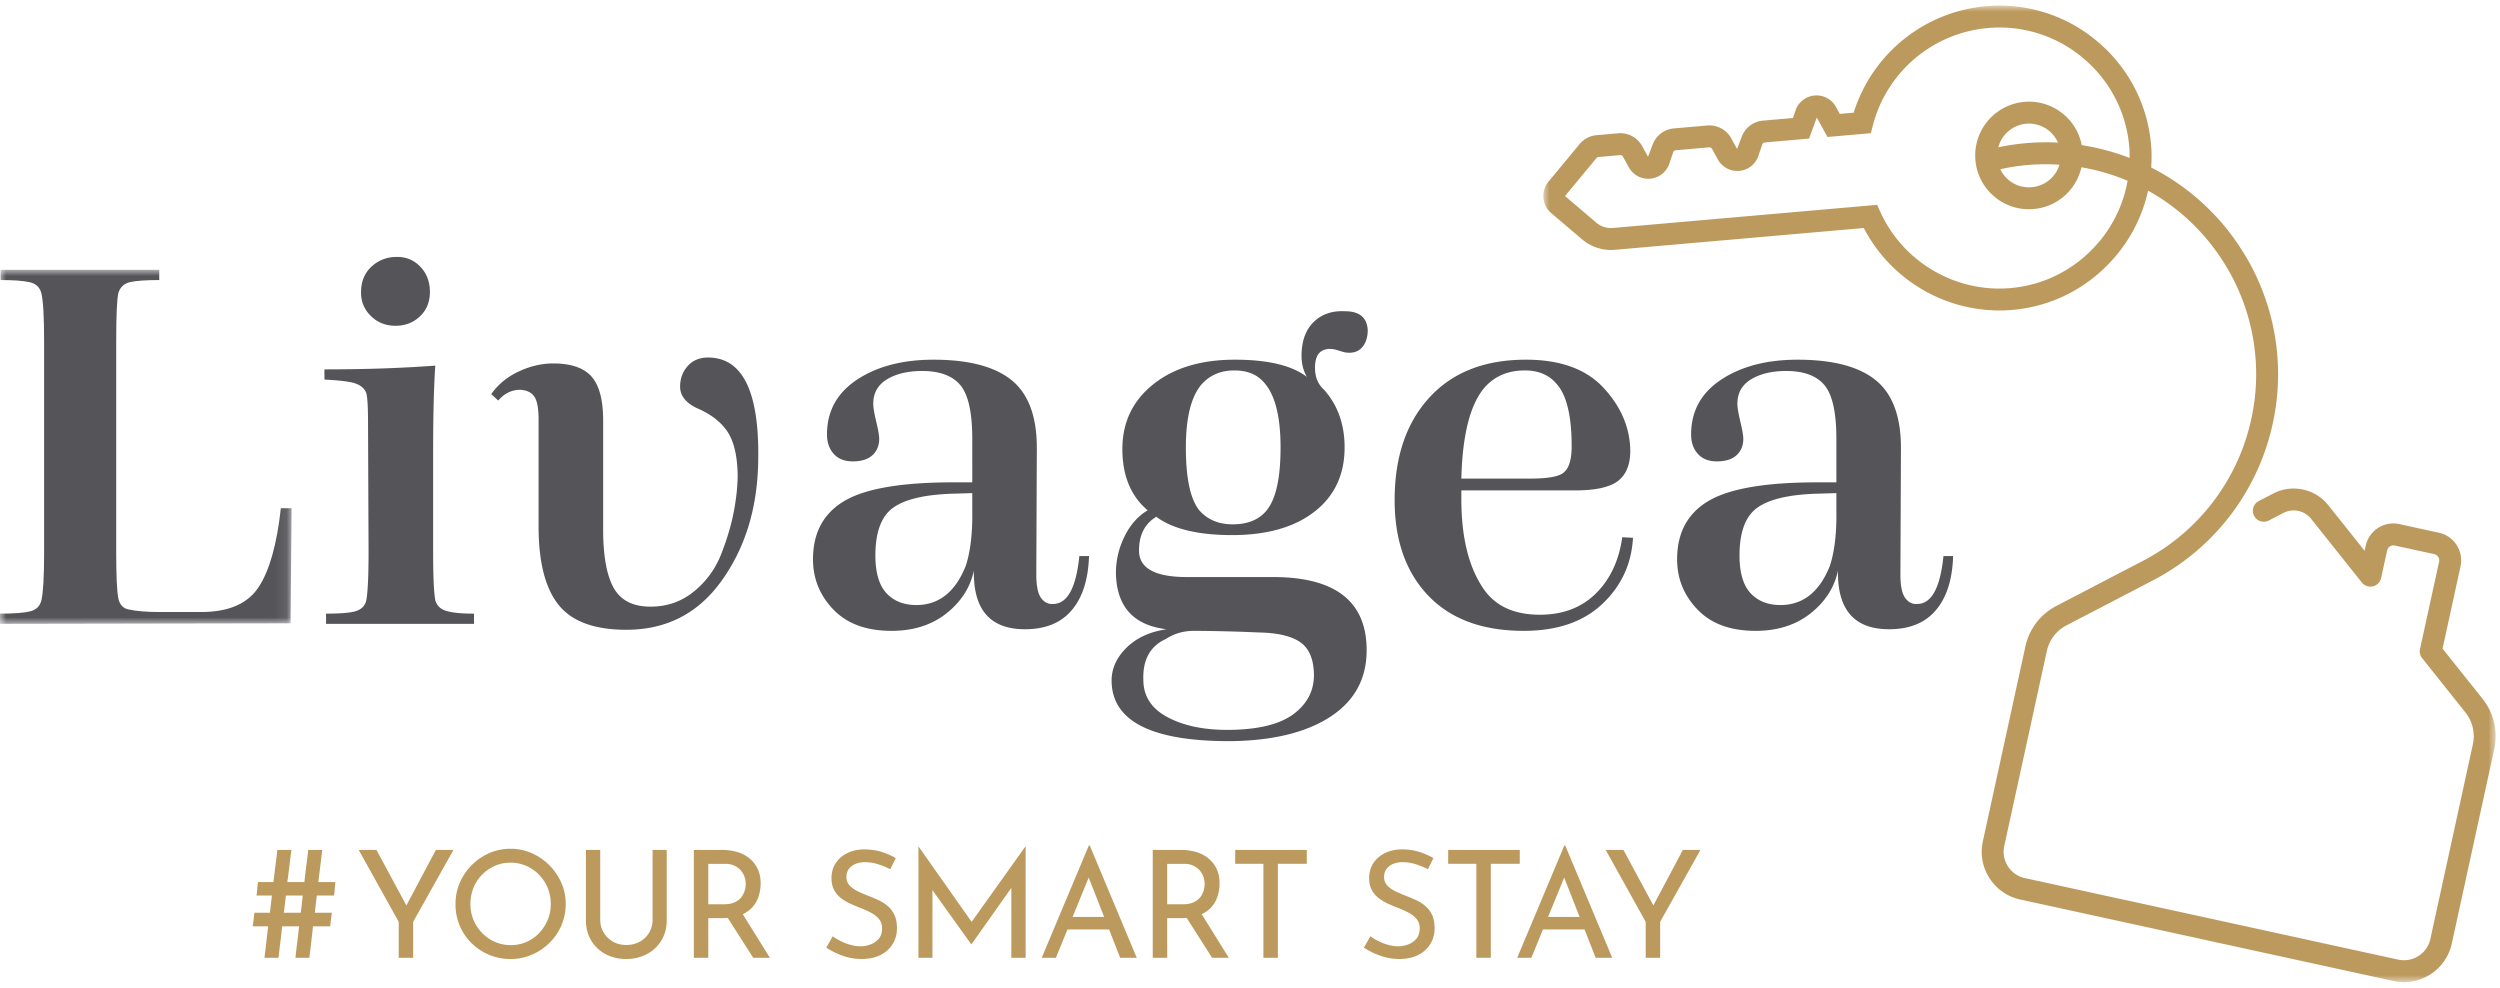 <svg width="205" height="81" viewBox="0 0 205 81" xmlns="http://www.w3.org/2000/svg" xmlns:xlink="http://www.w3.org/1999/xlink">
    <defs>
        <path id="oikqdlqb6a" d="M0 0h78.091v80.078H0z"/>
        <path id="kdpo43u9ec" d="M0 0h23.913v29.03H0z"/>
    </defs>
    <g fill="none" fill-rule="evenodd">
        <g transform="translate(126.553 .46)">
            <mask id="4p91fsg8jb" fill="#fff">
                <use xlink:href="#oikqdlqb6a"/>
            </mask>
            <path d="M42.321 13.046a2.603 2.603 0 0 1-2.27 1.844 2.587 2.587 0 0 1-2.577-1.473 17.019 17.019 0 0 1 4.847-.371m-5.013-1.428a2.61 2.61 0 0 1 2.287-1.933 2.607 2.607 0 0 1 2.606 1.549 18.776 18.776 0 0 0-4.893.384m8.142 7.89c-1.893 2.178-4.507 3.482-7.362 3.671-4.416.296-8.623-2.222-10.453-6.262l-.262-.58-21.675 1.897a1.839 1.839 0 0 1-1.342-.428L1.81 15.643a.042.042 0 0 1-.006-.06l2.555-3.082c.04-.05.1-.08.165-.086l1.771-.155a.24.24 0 0 1 .234.124l.48.873a1.821 1.821 0 0 0 3.319-.29l.32-.944a.24.24 0 0 1 .208-.162l2.743-.24a.248.248 0 0 1 .233.124l.48.873a1.821 1.821 0 0 0 3.318-.29l.322-.943a.241.241 0 0 1 .207-.163l3.633-.318.63-1.73.878 1.599 3.558-.312.158-.617a10.717 10.717 0 0 1 9.435-8.005 10.64 10.64 0 0 1 7.87 2.513 10.629 10.629 0 0 1 3.736 7.37c.019.257.018.513.018.769a19.234 19.234 0 0 0-3.925-1.05 4.377 4.377 0 0 0-1.493-2.532 4.375 4.375 0 0 0-3.219-1.015 4.415 4.415 0 0 0-4.008 4.778 4.38 4.38 0 0 0 1.558 2.993 4.377 4.377 0 0 0 3.219 1.015 4.38 4.38 0 0 0 2.994-1.558c.46-.548.77-1.184.923-1.862.254.044.509.09.763.145 1.046.229 2.056.553 3.023.958a10.658 10.658 0 0 1-2.46 5.146m31.567 37.335-3.28-4.117 1.472-6.744a2.32 2.32 0 0 0-1.77-2.759l-3.242-.708a2.32 2.32 0 0 0-2.76 1.77l-.09.42-2.984-3.743a3.63 3.63 0 0 0-4.5-.959l-1.198.622a.898.898 0 1 0 .828 1.596l1.198-.622c.771-.4 1.725-.197 2.266.483l4.161 5.222a.897.897 0 0 0 1.58-.369l.496-2.266a.527.527 0 0 1 .62-.398l3.241.708c.28.061.459.34.398.62l-1.564 7.16a.9.9 0 0 0 .176.753l3.547 4.45c.588.74.81 1.692.609 2.616l-3.485 15.96a2.217 2.217 0 0 1-2.633 1.69l-30.616-6.685a2.193 2.193 0 0 1-1.39-.967 2.196 2.196 0 0 1-.3-1.666l3.49-15.985c.2-.911.788-1.68 1.618-2.109l7.291-3.796a19.02 19.02 0 0 0 9.609-12.718 18.912 18.912 0 0 0-2.576-14.337 18.921 18.921 0 0 0-7.383-6.688c.034-.559.045-1.12.003-1.688a12.411 12.411 0 0 0-4.364-8.607A12.401 12.401 0 0 0 36.294.049 12.517 12.517 0 0 0 25.45 8.78l-1.139.1-.314-.571a1.82 1.82 0 0 0-3.319.29l-.21.617-2.466.216c-.804.07-1.492.61-1.752 1.373l-.363.948-.48-.874a2.04 2.04 0 0 0-1.965-1.049l-2.742.24c-.805.07-1.493.61-1.753 1.374l-.364.947-.48-.872a2.043 2.043 0 0 0-1.964-1.05l-1.772.155a2.05 2.05 0 0 0-1.392.73L.42 14.438a1.847 1.847 0 0 0 .226 2.576l2.546 2.163a3.644 3.644 0 0 0 2.662.848l20.424-1.787A12.566 12.566 0 0 0 37.391 25c.27 0 .543-.009.816-.027 3.336-.222 6.39-1.744 8.6-4.285a12.468 12.468 0 0 0 2.784-5.513 17.146 17.146 0 0 1 6.125 5.762 17.12 17.12 0 0 1 2.332 12.982 17.216 17.216 0 0 1-8.692 11.512l-7.28 3.79a4.91 4.91 0 0 0-2.545 3.322l-3.49 15.984a3.987 3.987 0 0 0 .543 3.022 3.988 3.988 0 0 0 2.52 1.752l30.616 6.684a4.017 4.017 0 0 0 4.772-3.062l3.485-15.96a4.904 4.904 0 0 0-.96-4.12" fill="#BC9A5E" mask="url(#4p91fsg8jb)"/>
        </g>
        <path d="M23.438 73.432c-.018.226-.043.46-.074.7-.032.24-.062.477-.089.712h1.386c.036-.235.065-.473.088-.713.023-.24.048-.473.075-.699h-1.386zm.462-3.735c-.064.444-.12.882-.17 1.317-.05.434-.107.874-.17 1.317h1.4c.045-.443.097-.883.156-1.317.059-.435.11-.873.156-1.317h1.154l-.162 1.317a330 330 0 0 0-.163 1.317h1.398c-.018.182-.033.363-.047.544-.014.18-.034.367-.061.557h-1.413a169.036 169.036 0 0 0-.163 1.412h1.4a21.169 21.169 0 0 0-.136 1.114h-1.413a140.597 140.597 0 0 1-.3 2.58h-1.14c.045-.434.095-.866.15-1.297.053-.43.104-.857.149-1.283h-1.386a67.07 67.07 0 0 1-.149 1.283c-.055.431-.104.863-.15 1.298h-1.154a173.12 173.12 0 0 0 .299-2.58h-1.263a24.453 24.453 0 0 0 .135-1.115h1.277l.082-.713.08-.699h-1.262c.027-.19.048-.376.06-.557a7.62 7.62 0 0 1 .062-.544h1.263l.164-1.317.162-1.317H23.9zM35.74 69.697l-2.417 4.549-2.452-4.55h-1.455l3.278 5.895v2.948h1.186V75.59l3.302-5.894zM38.573 74.136c0 .465.085.899.257 1.303.171.403.407.76.71 1.07.3.31.651.552 1.05.728.4.175.832.262 1.297.262a3.158 3.158 0 0 0 2.324-.99c.294-.31.526-.667.698-1.07a3.34 3.34 0 0 0 .256-1.315 3.401 3.401 0 0 0-.966-2.397A3.326 3.326 0 0 0 43.148 71a3.169 3.169 0 0 0-1.285-.262c-.465 0-.897.089-1.297.268-.4.18-.75.424-1.051.734-.302.31-.535.67-.697 1.082-.164.412-.245.85-.245 1.315m-1.223-.012c0-.611.116-1.188.349-1.73a4.625 4.625 0 0 1 .972-1.444c.416-.42.895-.75 1.437-.99a4.287 4.287 0 0 1 1.755-.362c.62 0 1.2.122 1.743.361a4.738 4.738 0 0 1 2.427 2.434 4.28 4.28 0 0 1 .355 1.731 4.38 4.38 0 0 1-.355 1.76 4.483 4.483 0 0 1-.984 1.438c-.42.412-.901.734-1.443.966a4.382 4.382 0 0 1-1.743.35 4.469 4.469 0 0 1-1.755-.344 4.555 4.555 0 0 1-1.437-.954 4.371 4.371 0 0 1-.972-1.43 4.517 4.517 0 0 1-.349-1.786M49.218 75.408c0 .4.096.756.288 1.07.19.314.445.56.764.74.317.18.676.27 1.076.27.416 0 .787-.09 1.113-.27.326-.18.583-.426.77-.74.188-.314.282-.67.282-1.07v-5.712h1.162v5.749c0 .643-.15 1.206-.447 1.687a3.015 3.015 0 0 1-1.198 1.113 3.575 3.575 0 0 1-1.682.392 3.54 3.54 0 0 1-1.676-.392 2.982 2.982 0 0 1-1.186-1.113c-.293-.481-.44-1.044-.44-1.687v-5.749h1.174v5.712zM59.364 74.149H58.08v-3.314h1.37c.31 0 .572.052.789.158a1.55 1.55 0 0 1 .819.936c.061.192.091.376.091.556 0 .171-.028.355-.085.55a1.6 1.6 0 0 1-.281.544c-.13.168-.312.305-.544.41-.233.106-.525.16-.875.16zm3.767 4.39-2.221-3.572c.32-.159.594-.351.802-.592.237-.274.405-.577.508-.911.102-.335.152-.677.152-1.028 0-.448-.079-.841-.238-1.18a2.451 2.451 0 0 0-.66-.856 2.871 2.871 0 0 0-.99-.526 4.162 4.162 0 0 0-1.242-.178h-2.348v8.843h1.186v-3.254h1.309c.102 0 .186-.017.282-.023l2.09 3.277h1.37zM73 71.274a6.49 6.49 0 0 0-.99-.403 3.458 3.458 0 0 0-1.052-.172c-.473 0-.85.11-1.131.33-.281.22-.422.514-.422.881 0 .277.09.512.27.703.178.192.415.358.709.496.293.138.599.268.917.39.277.108.55.226.82.356.268.13.51.293.726.489.217.195.388.436.515.722.126.285.189.64.189 1.064 0 .465-.116.889-.348 1.271a2.417 2.417 0 0 1-.997.906c-.433.22-.946.33-1.541.33-.392 0-.765-.045-1.12-.134a5.417 5.417 0 0 1-.984-.35 6.648 6.648 0 0 1-.807-.446l.526-.929c.195.138.42.271.672.397.253.127.518.229.796.306.277.077.545.116.807.116.276 0 .552-.05.825-.153.273-.102.5-.259.679-.47.18-.212.269-.493.269-.844 0-.302-.08-.552-.239-.752-.159-.2-.369-.372-.63-.514a7.124 7.124 0 0 0-.831-.385 17.07 17.07 0 0 1-.844-.349 4.09 4.09 0 0 1-.795-.464 2.086 2.086 0 0 1-.587-.68c-.147-.268-.22-.594-.22-.978 0-.465.112-.87.337-1.217.224-.346.53-.62.923-.82.391-.199.84-.307 1.345-.323.57 0 1.074.069 1.51.208.437.138.821.31 1.156.513l-.453.905zM84.08 69.415l-4.405 6.177-4.352-6.177h-.012v9.124h1.15v-5.544l3.179 4.43h.024l3.266-4.616v5.73h1.174v-9.124zM87.954 75.188l1.319-3.227 1.267 3.227h-2.586zm3.901 3.35h1.358L89.36 69.33h-.074l-3.865 9.209h1.162l.95-2.324h3.41l.911 2.324zM96.996 74.149H95.71v-3.314h1.37c.31 0 .573.052.79.158a1.55 1.55 0 0 1 .818.936c.062.192.092.376.092.556 0 .171-.028.355-.085.55a1.6 1.6 0 0 1-.281.544c-.131.168-.313.305-.545.41-.232.106-.524.16-.874.16zm3.766 4.39-2.22-3.572c.32-.159.593-.351.802-.592.236-.274.405-.577.507-.911.103-.335.153-.677.153-1.028 0-.448-.08-.841-.238-1.18a2.451 2.451 0 0 0-.66-.856 2.871 2.871 0 0 0-.99-.526 4.162 4.162 0 0 0-1.243-.178h-2.348v8.843h1.186v-3.254h1.31c.102 0 .186-.017.282-.023l2.09 3.277h1.37zM101.287 69.697h5.87v1.137h-2.372v7.705h-1.187v-7.705h-2.311zM117.088 71.274a6.49 6.49 0 0 0-.99-.403 3.458 3.458 0 0 0-1.052-.172c-.473 0-.85.11-1.131.33-.282.22-.422.514-.422.881 0 .277.089.512.27.703.178.192.415.358.708.496.294.138.6.268.918.39.277.108.55.226.819.356.269.13.512.293.727.489.216.195.388.436.515.722.125.285.189.64.189 1.064 0 .465-.117.889-.349 1.271a2.417 2.417 0 0 1-.997.906c-.432.22-.946.33-1.54.33-.392 0-.765-.045-1.12-.134a5.417 5.417 0 0 1-.985-.35 6.648 6.648 0 0 1-.806-.446l.525-.929c.196.138.42.271.673.397.253.127.517.229.796.306.276.077.545.116.806.116.277 0 .553-.05.826-.153.273-.102.5-.259.678-.47.18-.212.27-.493.27-.844 0-.302-.08-.552-.239-.752-.16-.2-.369-.372-.63-.514a7.124 7.124 0 0 0-.831-.385 17.07 17.07 0 0 1-.844-.349 4.09 4.09 0 0 1-.795-.464 2.086 2.086 0 0 1-.587-.68c-.147-.268-.22-.594-.22-.978 0-.465.112-.87.336-1.217.224-.346.532-.62.924-.82.39-.199.84-.307 1.345-.323.57 0 1.074.069 1.51.208.436.138.821.31 1.156.513l-.453.905zM118.75 69.697h5.87v1.137h-2.372v7.705h-1.187v-7.705h-2.311zM126.942 75.188l1.32-3.227 1.266 3.227h-2.586zm3.902 3.35h1.357l-3.852-9.208h-.073l-3.866 9.209h1.162l.95-2.324h3.41l.912 2.324zM137.992 69.697l-2.416 4.548-2.452-4.548h-1.456l3.279 5.894v2.948h1.186V75.59l3.302-5.894z" fill="#BC9A5E"/>
        <g transform="translate(0 22.126)">
            <mask id="qutamq1u0d" fill="#fff">
                <use xlink:href="#kdpo43u9ec"/>
            </mask>
            <path d="m23.913 19.545-.088 9.442L0 29.03v-.838c1.117 0 1.926-.06 2.427-.177.529-.117.852-.426.97-.926.147-.647.22-1.941.22-3.883V5.912c0-2.03-.073-3.353-.22-3.97-.118-.5-.441-.81-.97-.928C1.926.897 1.132.838.044.838V0h13.015v.838c-1.118 0-1.926.06-2.426.176-.47.119-.78.413-.927.883-.118.53-.176 1.838-.176 3.927V23.25c0 1.853.058 3.088.176 3.706.118.501.382.794.795.883.646.147 1.5.22 2.558.22h3.442c2.235 0 3.802-.676 4.699-2.03.896-1.352 1.506-3.514 1.83-6.485h.883z" fill="#555459" mask="url(#qutamq1u0d)"/>
        </g>
        <path d="M34.48 21.883c.514.545.772 1.229.772 2.052s-.272 1.493-.816 2.007c-.545.515-1.214.772-2.008.772s-1.463-.264-2.007-.794a2.603 2.603 0 0 1-.816-1.941c0-.882.286-1.589.86-2.118.573-.529 1.272-.795 2.096-.795.764 0 1.404.273 1.919.817m4.39 28.435v.839H26.737v-.839c1.088 0 1.867-.058 2.338-.176.558-.146.882-.47.97-.97.118-.677.177-1.986.177-3.927l-.044-10.59c0-1.235-.044-2.029-.132-2.382-.118-.382-.427-.661-.927-.838-.44-.147-1.28-.25-2.515-.31v-.837c3.353 0 6.383-.103 9.09-.309-.119 1.765-.177 4.133-.177 7.103v8.119c0 2.03.058 3.368.176 4.014.147.471.456.765.927.883.47.147 1.22.22 2.25.22M40.855 32.847l-.573-.53c.558-.793 1.308-1.412 2.25-1.853.94-.44 1.882-.662 2.824-.662 1.47 0 2.522.361 3.154 1.081.633.722.949 1.92.949 3.597v8.912c0 2.177.287 3.78.86 4.809.574 1.03 1.58 1.544 3.022 1.544 1.353 0 2.537-.412 3.552-1.235a7.373 7.373 0 0 0 2.25-3.089c.485-1.235.831-2.404 1.037-3.507.205-1.103.309-2.096.309-2.978-.03-1.589-.316-2.78-.86-3.574-.545-.794-1.376-1.427-2.493-1.897-.912-.442-1.368-1.03-1.368-1.765 0-.647.205-1.206.618-1.677.411-.47.97-.705 1.676-.705 2.912 0 4.28 2.955 4.103 8.867-.117 3.707-1.132 6.876-3.044 9.509-1.912 2.632-4.5 3.948-7.765 3.948-2.618 0-4.47-.684-5.559-2.051-1.088-1.368-1.633-3.508-1.633-6.42v-8.78c0-.911-.117-1.537-.353-1.875-.235-.338-.617-.522-1.146-.552-.707 0-1.31.295-1.81.883M79.725 41.892v-1.456l-1.456.044c-2.383.06-4.066.449-5.051 1.17-.987.72-1.464 2.08-1.435 4.08.029 1.353.346 2.338.95 2.957.601.617 1.404.926 2.404.926 1.852 0 3.206-1.074 4.058-3.22.383-1.177.559-2.677.53-4.501m8.78 3.706h.794c-.06 1.912-.529 3.39-1.412 4.434-.882 1.045-2.161 1.566-3.838 1.566-2.854 0-4.25-1.602-4.191-4.81-.295 1.384-1.045 2.553-2.25 3.508-1.207.956-2.707 1.434-4.5 1.434-2.06 0-3.648-.58-4.766-1.743-1.118-1.161-1.677-2.536-1.677-4.125 0-2.176.861-3.772 2.581-4.787 1.722-1.015 4.684-1.522 8.89-1.522h1.59V35.98c0-2.146-.325-3.61-.971-4.39-.648-.778-1.692-1.169-3.133-1.169-1.177 0-2.14.229-2.89.684-.75.456-1.125 1.125-1.125 2.008 0 .294.08.78.243 1.456.161.677.243 1.147.243 1.411 0 .56-.184 1.008-.552 1.346-.368.339-.905.507-1.61.507-.678 0-1.2-.205-1.567-.617-.368-.412-.552-.94-.552-1.589 0-1.911.824-3.41 2.471-4.5 1.648-1.087 3.736-1.632 6.266-1.632 2.882 0 5.014.559 6.397 1.676 1.382 1.119 2.074 2.972 2.074 5.56l-.044 10.368c0 .941.132 1.589.397 1.941.264.353.588.515.97.485 1.176 0 1.897-1.308 2.162-3.926M105.006 36.685c0-2.588-.47-4.382-1.411-5.382-.56-.618-1.354-.927-2.383-.927-1.089 0-1.97.368-2.648 1.103-.882 1-1.323 2.736-1.323 5.206 0 2.53.367 4.251 1.103 5.163.676.765 1.588 1.147 2.735 1.147 1.265 0 2.206-.398 2.824-1.192.735-.941 1.103-2.647 1.103-5.118M97.903 51.73c-.854 0-1.618.221-2.295.662-1.294.588-1.912 1.706-1.853 3.353 0 1.353.677 2.383 2.03 3.089 1.352.706 3.044 1.043 5.074 1.014 2.382-.03 4.132-.47 5.25-1.323 1.117-.854 1.662-1.942 1.633-3.265-.03-1.235-.405-2.103-1.125-2.603-.722-.5-1.846-.765-3.376-.794a132.57 132.57 0 0 0-5.338-.133m-3.795-9.882c-1.353-1.148-2.044-2.78-2.073-4.898-.03-2.235.8-4.037 2.492-5.405 1.691-1.367 3.934-2.051 6.729-2.051 2.705 0 4.677.47 5.912 1.412-.294-.5-.441-1.074-.441-1.721 0-1.206.33-2.132.993-2.78.661-.646 1.522-.94 2.58-.882 1.176 0 1.795.515 1.854 1.544 0 .56-.14 1.015-.42 1.368-.28.352-.683.515-1.213.485-.148 0-.375-.05-.684-.155-.309-.102-.567-.153-.772-.153-.824 0-1.235.514-1.235 1.544 0 .765.25 1.367.75 1.809 1.117 1.265 1.677 2.838 1.677 4.72 0 2.236-.825 3.993-2.471 5.273-1.648 1.279-3.898 1.92-6.75 1.92-2.796 0-4.87-.501-6.222-1.501-.97.589-1.441 1.544-1.412 2.868.06 1.383 1.368 2.073 3.928 2.073h7.058c5.118 0 7.677 2 7.677 6 0 2.353-1 4.177-3 5.471-2 1.294-4.75 1.956-8.25 1.986-6.354 0-9.574-1.618-9.663-4.853-.03-1.03.368-1.957 1.192-2.78.823-.824 1.926-1.339 3.309-1.544-2.707-.324-4.089-1.853-4.148-4.589 0-1.058.235-2.066.706-3.022.47-.955 1.103-1.67 1.897-2.14M119.83 39.244h5.648c1.5 0 2.426-.176 2.78-.53.411-.352.618-1.058.618-2.117 0-2.5-.413-4.206-1.236-5.118-.618-.735-1.486-1.103-2.603-1.103-1.383 0-2.486.47-3.31 1.412-1.176 1.383-1.808 3.868-1.896 7.456m13.192 4.81.882.044c-.118 2.147-.956 3.956-2.515 5.426-1.56 1.472-3.706 2.206-6.442 2.206-3.382 0-5.993-.963-7.831-2.89-1.838-1.926-2.757-4.536-2.757-7.831 0-3.53.948-6.331 2.845-8.405 1.897-2.073 4.537-3.11 7.92-3.11 2.823 0 4.948.772 6.375 2.316 1.427 1.545 2.155 3.258 2.184 5.14 0 1.147-.338 1.979-1.015 2.493-.677.515-1.853.772-3.53.772h-9.308v.706c0 3.177.617 5.647 1.853 7.412.97 1.383 2.499 2.074 4.588 2.074 1.882 0 3.412-.58 4.589-1.743 1.175-1.162 1.897-2.698 2.162-4.61M150.583 41.892v-1.456l-1.457.044c-2.382.06-4.066.449-5.05 1.17-.987.72-1.465 2.08-1.435 4.08.029 1.353.345 2.338.948 2.957.603.617 1.405.926 2.405.926 1.853 0 3.206-1.074 4.059-3.22.382-1.177.558-2.677.53-4.501m8.779 3.706h.794c-.059 1.912-.528 3.39-1.411 4.434-.883 1.045-2.162 1.566-3.839 1.566-2.853 0-4.25-1.602-4.191-4.81-.294 1.384-1.045 2.553-2.25 3.508-1.207.956-2.707 1.434-4.5 1.434-2.06 0-3.648-.58-4.766-1.743-1.118-1.161-1.676-2.536-1.676-4.125 0-2.176.86-3.772 2.58-4.787 1.722-1.015 4.685-1.522 8.89-1.522h1.59V35.98c0-2.146-.324-3.61-.971-4.39-.648-.778-1.692-1.169-3.133-1.169-1.177 0-2.14.229-2.89.684-.75.456-1.125 1.125-1.125 2.008 0 .294.08.78.243 1.456.162.677.242 1.147.242 1.411 0 .56-.183 1.008-.551 1.346-.368.339-.904.507-1.61.507-.677 0-1.2-.205-1.566-.617-.369-.412-.552-.94-.552-1.589 0-1.911.823-3.41 2.47-4.5 1.648-1.087 3.736-1.632 6.266-1.632 2.882 0 5.014.559 6.397 1.676 1.382 1.119 2.074 2.972 2.074 5.56l-.044 10.368c0 .941.132 1.589.397 1.941.264.353.588.515.97.485 1.176 0 1.898-1.308 2.162-3.926" fill="#555459"/>
    </g>
</svg>
